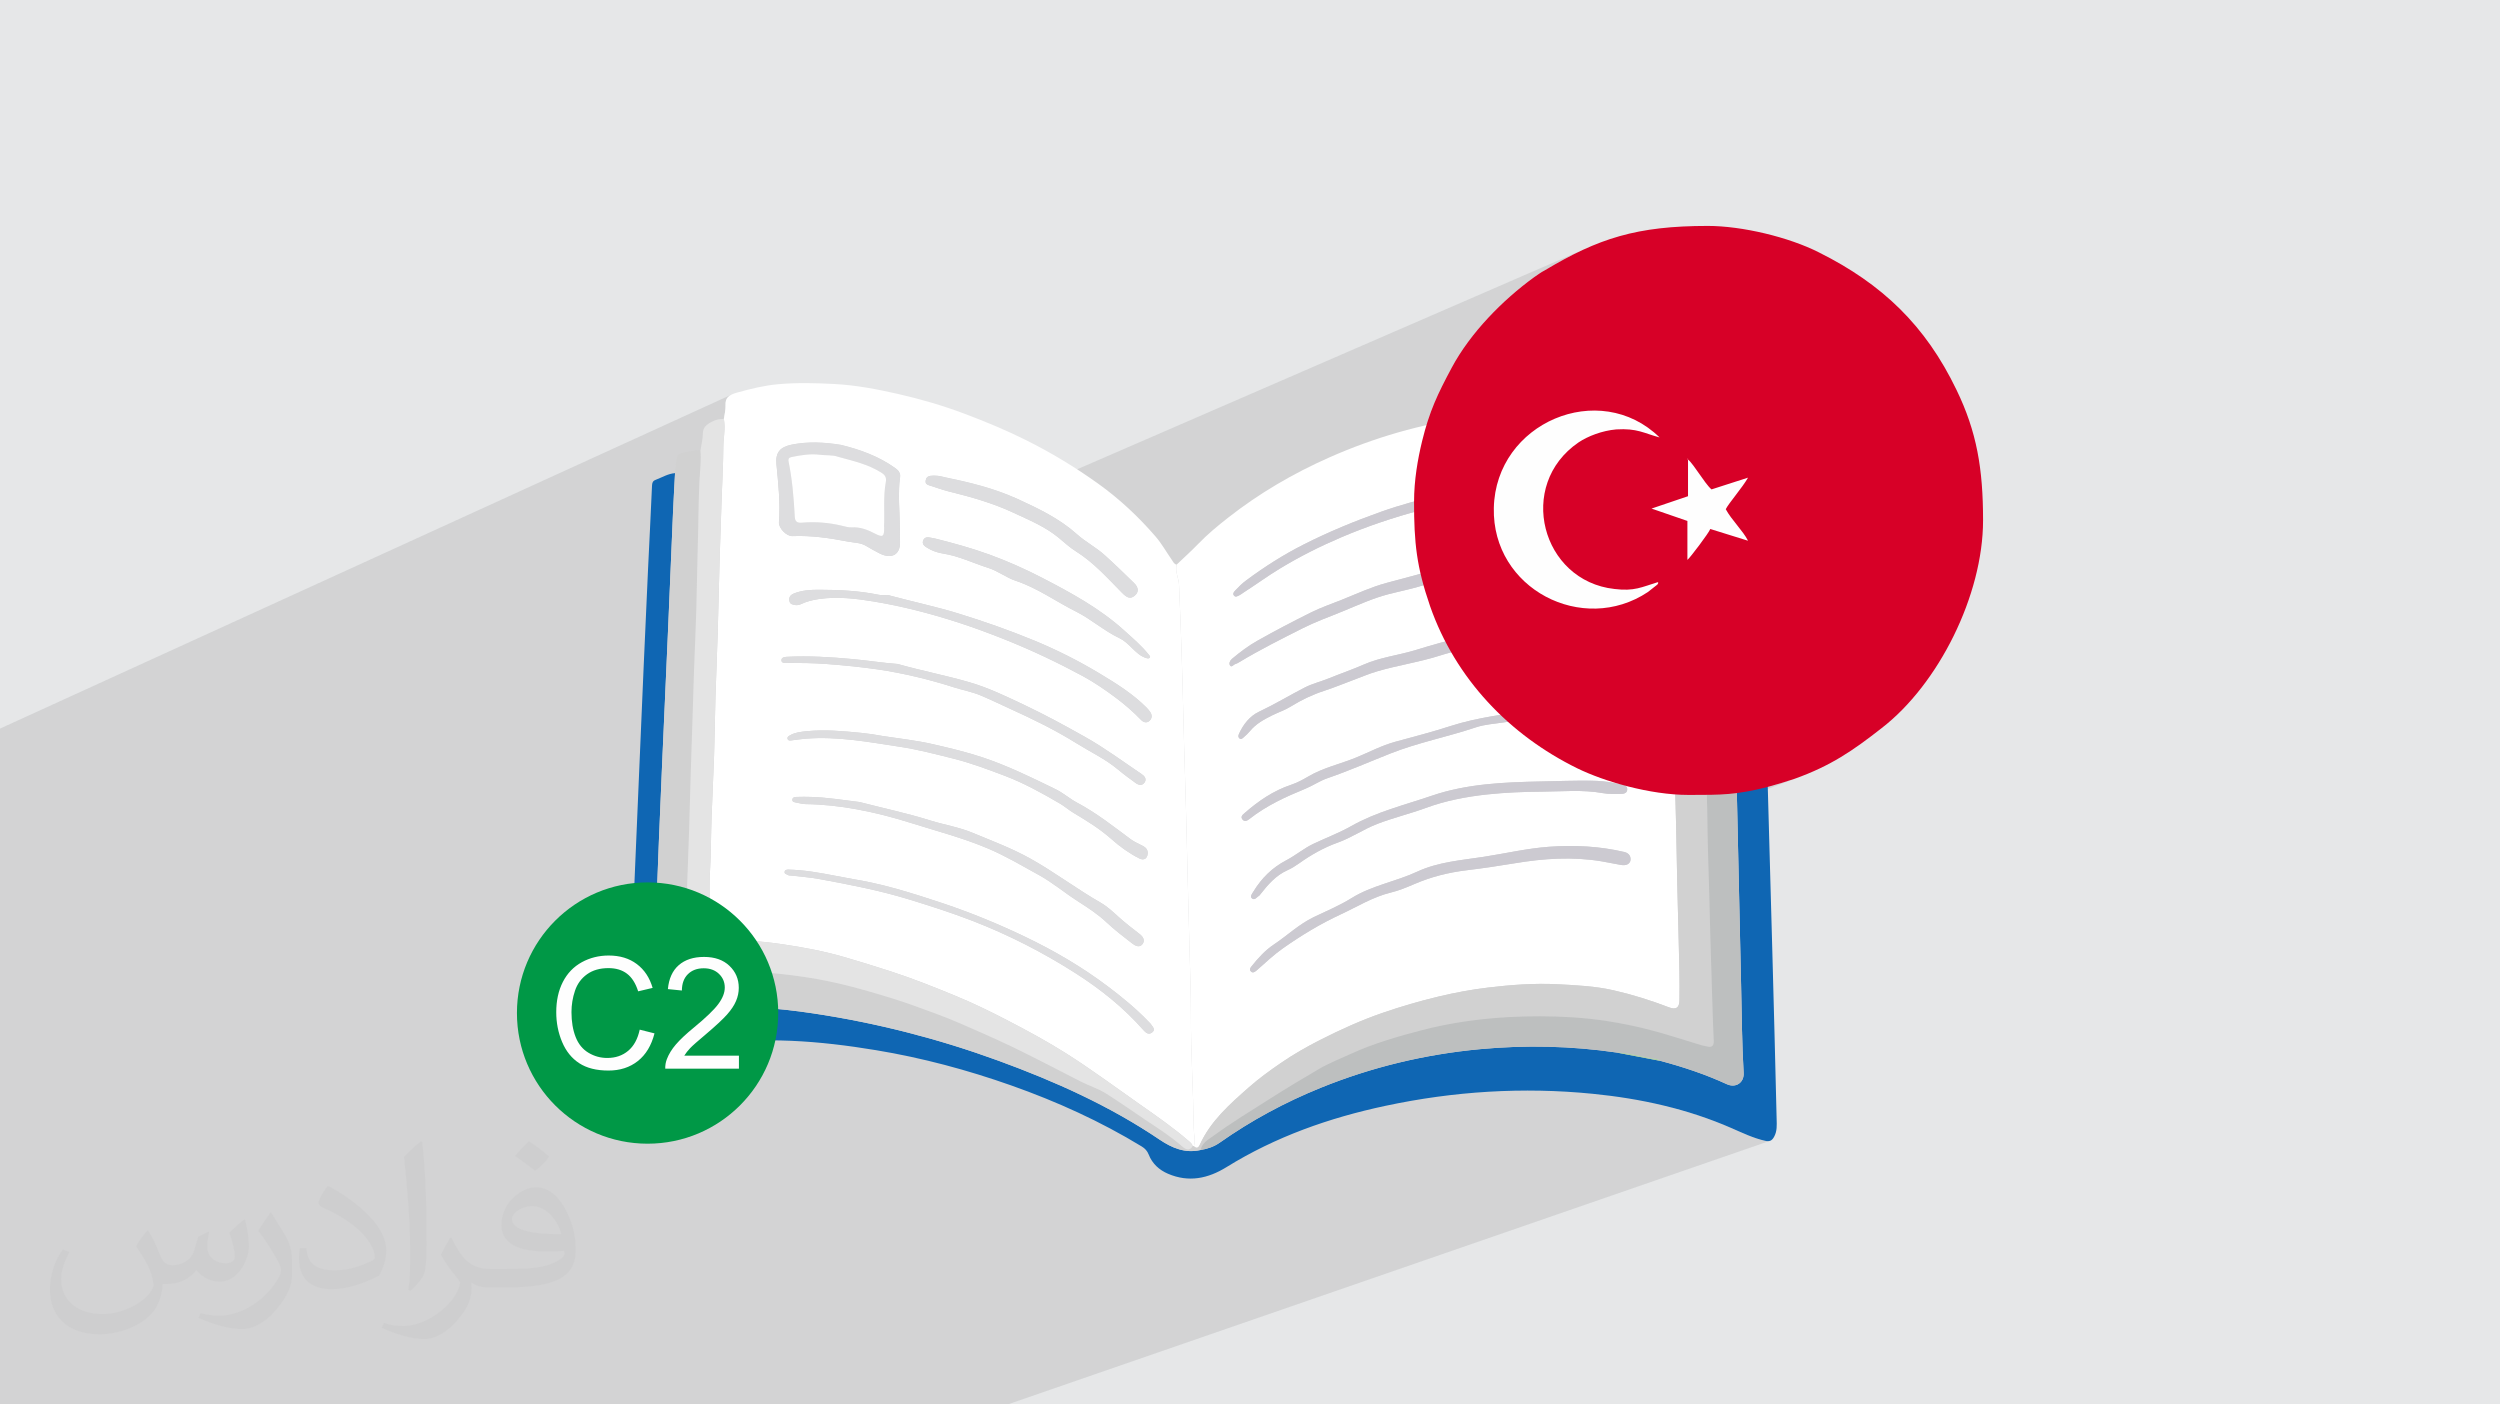 <?xml version="1.0" encoding="UTF-8"?>
<!DOCTYPE svg PUBLIC "-//W3C//DTD SVG 1.1//EN" "http://www.w3.org/Graphics/SVG/1.1/DTD/svg11.dtd">
<!-- Creator: CorelDRAW 2020 (64-Bit) -->
<svg xmlns="http://www.w3.org/2000/svg" xml:space="preserve" width="94.192mm" height="52.917mm" version="1.1" style="shape-rendering:geometricPrecision; text-rendering:geometricPrecision; image-rendering:optimizeQuality; fill-rule:evenodd; clip-rule:evenodd"
viewBox="0 0 9404.92 5283.66"
 xmlns:xlink="http://www.w3.org/1999/xlink"
 xmlns:xodm="http://www.corel.com/coreldraw/odm/2003">
 <defs>
  <style type="text/css">
   <![CDATA[
    .fil13 {fill:#009846}
    .fil12 {fill:#D70027}
    .fil0 {fill:#E6E7E8}
    .fil11 {fill:#FEFEFE}
    .fil14 {fill:#FEFEFE;fill-rule:nonzero}
    .fil4 {fill:#0F66B3;fill-rule:nonzero}
    .fil10 {fill:#AACFA0;fill-rule:nonzero}
    .fil6 {fill:#BDBFBF;fill-rule:nonzero}
    .fil8 {fill:#CCCAD1;fill-rule:nonzero}
    .fil5 {fill:#D1D1D1;fill-rule:nonzero}
    .fil9 {fill:#DDDDDF;fill-rule:nonzero}
    .fil7 {fill:#E4E4E4;fill-rule:nonzero}
    .fil3 {fill:white;fill-rule:nonzero}
    .fil2 {fill:#373435;fill-opacity:0.031}
    .fil1 {fill:#2B2A29;fill-opacity:0.102}
   ]]>
  </style>
 </defs>
 <g id="Layer_x0020_1">
  <polygon class="fil0" points="-0,0 9404.92,0 9404.92,5283.66 -0,5283.66 "/>
  <polygon class="fil1" points="241.51,5283.66 240.5,5283.66 207.07,5283.66 190.56,5283.66 187.83,5283.66 186.33,5283.66 183.64,5283.66 181.36,5283.66 176.59,5283.66 141.7,5283.66 132.05,5283.66 102.3,5283.66 98.94,5283.66 93.97,5283.66 90.88,5283.66 88.72,5283.66 84.09,5283.66 79.82,5283.66 57.92,5283.66 44.1,5283.66 26.63,5283.66 23.95,5283.66 14.13,5283.66 -0,5283.66 -0,5276.99 -0,5274.11 -0,5272.59 -0,5239.59 -0,5220.35 -0,5212.31 -0,5209.38 -0,5202.88 -0,5197.53 -0,5195.51 -0,5183.15 -0,5179.76 -0,5178.44 -0,5171.07 -0,5149.76 -0,5142.19 -0,5140.38 -0,5138.78 -0,5123.07 -0,5122.81 -0,5115.11 -0,5112.02 -0,5101.01 -0,5089.68 -0,5089.18 -0,5079.67 -0,5079.33 -0,5063.75 -0,5058.83 -0,5058.57 -0,5055.52 -0,5054.92 -0,5031.48 -0,5031.05 -0,5015.8 -0,5009.77 -0,4989.84 -0,4987.66 -0,4980.86 -0,4975.13 -0,4974.04 -0,4966.65 -0,4952.75 -0,4951.03 -0,4946.75 -0,4943.16 -0,4942.71 -0,4938.93 -0,4935.26 -0,4933.08 -0,4931.12 -0,4926.85 -0,4923.74 -0,4923.58 -0,4922.96 -0,4918.69 -0,4913.07 -0,4904.9 -0,4903.97 -0,4899.71 -0,4898.39 -0,4897.99 -0,4897.86 -0,4892.04 -0,4886.38 -0,4881 -0,4877.74 -0,4875.68 -0,4872.66 -0,4872.38 -0,4871.84 -0,4867.56 -0,4867.32 -0,4867.27 -0,4866.38 -0,4864.02 -0,4863.31 -0,4861.62 -0,4856.38 -0,4845.01 -0,4842.46 -0,4827.93 -0,4819.97 -0,4819.48 -0,4815.43 -0,4815.4 -0,4809.73 -0,4808.16 -0,4789.61 -0,4781.95 -0,4774.79 -0,4751.92 -0,4749.36 -0,4748.59 -0,4729.3 -0,4720.45 -0,4714.69 -0,4712.78 -0,4711.19 -0,4704.47 -0,4699.25 -0,4694.81 -0,4693.07 -0,4683.4 -0,4677.19 -0,4675.43 -0,4674.32 -0,4671.7 -0,4670.05 -0,4669.42 -0,4655.35 -0,4655 -0,4653.27 -0,4652.94 -0,4650.19 -0,4649.81 -0,4647.6 -0,4642.9 -0,4640.37 -0,4638.56 -0,4634.78 -0,4628.33 -0,4622.19 -0,4621.5 -0,4618.05 -0,4613.57 -0,4612.38 -0,4609.2 -0,4606.37 -0,4606.16 -0,4604.98 -0,4600.73 -0,4593.16 -0,4590.62 -0,4588.39 -0,4586.35 -0,4578.55 -0,4577.98 -0,4572.8 -0,4572.73 -0,4572.36 -0,4572.24 -0,4571.36 -0,4569.52 -0,4568.64 -0,4567.09 -0,4554.94 -0,4546.09 -0,4533.57 -0,4531.39 -0,4524.32 -0,4510.73 -0,4507.15 -0,4506.61 -0,4495.1 -0,4491.41 -0,4478.57 -0,4475.5 -0,4472.49 -0,4470.66 -0,4469.87 -0,4467.68 -0,4453.51 -0,4447.09 -0,4445.53 -0,4441.4 -0,4439.8 -0,4437.87 -0,4436.49 -0,4424.63 -0,4408.9 -0,4401.04 -0,4398.84 -0,4398.6 -0,4397.43 -0,4376.56 -0,4371.44 -0,4369.57 -0,4369.23 -0,4368.9 -0,4365.36 -0,4359.47 -0,4353.06 -0,4344.37 -0,4344.32 -0,4338.13 -0,4335.47 -0,4333.48 -0,4330.5 -0,4330.41 -0,4330.34 -0,4329.14 -0,4308.17 -0,4303.2 -0,4284.74 -0,4283.57 -0,4262.64 -0,4260.92 -0,4259.52 -0,4258.4 -0,4249.95 -0,4249.06 -0,4247.81 -0,4243.02 -0,4237.62 -0,4235.3 -0,4235.2 -0,4229.08 -0,4198.39 -0,4196.12 -0,4184.64 -0,4176.28 -0,4175.72 -0,4172.52 -0,4150.57 -0,4145.97 -0,4143.07 -0,4132.84 -0,4132.77 -0,4124.4 -0,4124.35 -0,4121.66 -0,4109.88 -0,4107.47 -0,4105.43 -0,4095.01 -0,4091.03 -0,4090.45 -0,4057.69 -0,4041.6 -0,4033.22 -0,4031.09 -0,4029.08 -0,4023.9 -0,4013.74 -0,4006.07 -0,3987.74 -0,3986.67 -0,3973.05 -0,3947.47 -0,3933.75 -0,3924.77 -0,3924.53 -0,3920.76 -0,3902.79 -0,3864.59 -0,3852.2 -0,3845.36 -0,3845.15 -0,3842.42 -0,3841.47 -0,3839.8 -0,3822.61 -0,3776.6 -0,3743.05 -0,3737.63 -0,3734.68 -0,3722.23 -0,3685.3 -0,3680.01 -0,3658.44 -0,3651.52 -0,3576.08 -0,3575.98 -0,3555.24 -0,3553.59 -0,3550.34 -0,3547.95 -0,3545.4 -0,3544.56 -0,3541.38 -0,3537.32 -0,3535.95 -0,3533.45 -0,3528.71 -0,3524.34 -0,3510.69 -0,3464.92 -0,3461.91 -0,3454.41 -0,3435.36 -0,3434.82 -0,3432.62 -0,3354.68 -0,3328.78 -0,3327.87 -0,3295.55 -0,3287.09 -0,3283.92 -0,3250.35 -0,3243.35 -0,3220.1 -0,3219.76 -0,3123.51 -0,3088.62 -0,3086.67 -0,3081.55 -0,3063.1 -0,3052.47 -0,3051.63 -0,3009.63 -0,3006.23 -0,2992.02 -0,2933.72 -0,2925.83 -0,2918.64 -0,2909.15 -0,2886.62 -0,2879.75 -0,2865.48 -0,2829.94 -0,2813.58 -0,2804.08 -0,2767.98 -0,2740.92 2752.29,1484.3 2744.66,1488.75 2738.64,1493.86 2734.18,1499.81 2731.19,1506.71 2729.6,1514.72 2729.36,1523.96 2729.41,1530.66 2729.06,1537.26 2728.4,1543.79 2727.49,1550.25 2726.43,1556.69 2725.29,1563.11 2724.16,1569.53 2723.11,1575.98 2725.1,1588.98 2725.9,1601.97 2725.78,1614.95 2725.04,1627.92 2723.96,1640.88 2722.8,1653.85 2721.86,1666.82 2721.42,1679.79 2721.3,1691.59 2721.1,1703.38 2720.85,1715.18 2720.54,1726.98 2720.18,1738.78 2719.78,1750.57 2719.34,1762.36 2718.88,1774.16 2718.41,1785.82 2950.75,1681.5 2963.79,1676.3 2979.29,1672.39 2990.64,1670.32 3001.99,1668.58 3013.34,1667.18 3024.71,1666.08 3036.09,1665.28 3047.5,1664.78 3058.93,1664.56 3070.39,1664.62 3081.89,1664.93 3093.44,1665.5 3105.02,1666.31 3116.66,1667.35 3128.36,1668.6 3140.13,1670.07 3151.95,1671.73 3163.85,1673.59 3177.19,1676.92 3190.52,1680.48 3203.82,1684.25 3217.08,1688.26 3230.29,1692.54 3243.44,1697.09 3256.52,1701.93 3269.51,1707.1 3282.4,1712.58 3295.19,1718.4 3307.85,1724.59 3320.38,1731.15 3332.76,1738.11 3344.99,1745.48 3357.05,1753.28 3368.92,1761.52 3373.03,1764.73 3376.74,1768.16 3379.95,1771.84 3382.61,1775.76 3384.64,1779.95 3385.96,1784.41 3386.52,1789.15 3386.24,1794.19 3384.74,1806.43 3383.59,1818.65 3382.76,1830.88 3382.34,1840.65 3492.95,1792.02 3496.15,1790.8 3499.72,1790.04 3506.3,1789.34 3512.89,1789.07 3519.49,1789.2 3526.11,1789.71 3532.79,1790.57 3539.53,1791.77 3546.35,1793.27 3553.26,1795.05 3570.59,1798.65 3587.96,1802.35 3605.32,1806.19 3622.68,1810.16 3640.02,1814.29 3657.33,1818.62 3674.62,1823.15 3691.83,1827.89 3708.99,1832.9 3726.08,1838.16 3743.08,1843.7 3759.98,1849.55 3776.77,1855.72 3793.44,1862.24 3809.97,1869.12 3811.67,1869.87 5971.58,932.36 5954.31,940.18 5936.94,948.39 5919.48,957.01 5901.87,966.03 5884.09,975.46 5866.1,985.31 5847.87,995.58 5829.36,1006.28 5810.55,1017.4 5805.42,1020.12 5800.45,1023.03 5795.59,1026.11 5790.78,1029.32 5785.97,1032.65 5781.12,1036.04 5776.15,1039.51 5771,1042.99 5759.87,1051.17 5748.74,1059.57 5737.61,1068.16 5726.5,1076.96 5715.42,1085.96 5704.36,1095.15 5693.36,1104.52 5682.41,1114.07 5671.52,1123.8 5660.71,1133.69 5649.98,1143.75 5639.35,1153.95 5628.82,1164.32 5618.4,1174.83 5608.11,1185.49 5597.96,1196.27 5587.94,1207.18 5578.08,1218.23 5568.38,1229.38 5558.84,1240.65 5549.5,1252.03 5540.35,1263.51 5531.4,1275.09 5522.66,1286.75 5514.14,1298.5 5505.85,1310.34 5497.82,1322.24 5490.02,1334.22 5482.49,1346.25 5475.22,1358.34 5468.24,1370.5 5461.55,1382.69 5451.79,1401.03 5442.53,1418.63 5433.76,1435.63 5425.45,1452.13 5417.56,1468.28 5410.06,1484.2 5402.92,1500.04 5396.11,1515.91 5389.6,1531.93 5383.36,1548.26 5377.36,1565 5371.57,1582.29 5370.39,1586.06 6015.98,1312.15 6050.18,1298.75 6085.24,1286.77 6121.11,1276.25 6157.75,1267.22 6195.1,1259.75 6233.12,1253.86 6271.76,1249.61 6310.98,1247.02 6350.71,1246.15 6390.44,1247.02 6429.65,1249.61 6468.28,1253.86 6506.3,1259.75 6543.65,1267.22 6580.29,1276.25 6616.16,1286.77 6651.22,1298.75 6685.43,1312.15 6718.72,1326.94 6751.05,1343.06 6782.37,1360.47 6812.64,1379.13 6841.8,1399 6869.82,1420.04 6896.64,1442.2 6922.2,1465.44 6946.46,1489.73 6969.39,1515.02 6990.91,1541.26 7011,1568.42 7029.58,1596.44 7046.63,1625.3 7062.1,1654.95 7075.92,1685.35 7088.06,1716.44 7098.46,1748.2 7107.08,1780.59 7113.87,1813.55 7118.78,1847.04 7121.76,1881.04 7122.77,1915.48 7121.76,1949.93 7118.78,1983.92 7113.87,2017.42 7107.08,2050.38 7098.46,2082.76 7088.06,2114.52 7075.92,2145.62 7062.1,2176.02 7046.63,2205.66 7029.58,2234.52 7011,2262.55 6990.91,2289.7 6969.39,2315.95 6946.46,2341.24 6922.2,2365.52 6896.64,2388.76 6869.82,2410.93 6841.8,2431.97 6812.64,2451.84 6782.37,2470.5 6751.05,2487.9 6718.72,2504.02 6685.43,2518.81 6651.22,2532.21 6524.67,2581.35 6524.99,2594.07 6525.44,2612.44 6525.89,2630.82 6526.33,2649.19 6526.77,2667.56 6527.2,2685.92 6527.63,2704.3 6528.06,2722.67 6528.49,2741.04 6528.91,2759.41 6529.34,2777.78 6529.75,2796.16 6530.17,2814.53 6530.59,2832.89 6531.01,2851.26 6531.44,2869.64 6531.86,2888.01 6532.45,2913.53 6533.03,2939.05 6533.61,2964.57 6534.03,2983.44 6536.87,2983.1 6553.82,2980.66 6571.31,2977.73 6589.54,2974.27 6608.69,2970.22 6628.94,2965.56 6650.49,2960.24 6663.38,2956.74 6675.93,2953.22 6688.27,2949.64 6700.52,2945.99 6712.75,2942.22 6725.09,2938.31 6737.65,2934.25 6750.54,2929.99 6763.25,2925.38 6775.66,2920.72 6534.66,3011.77 6534.75,3015.61 6535.32,3041.13 6535.88,3066.65 6536.43,3092.17 6536.99,3117.69 6537.54,3143.21 6538.1,3168.73 6538.65,3194.25 6539.2,3219.78 6539.75,3245.3 6540.3,3270.81 6540.85,3296.33 6541.4,3321.85 6541.95,3347.37 6542.5,3372.89 6543.05,3398.42 6543.6,3423.94 6544.16,3449.46 6544.72,3474.97 6545.28,3500.49 6545.85,3526.01 6546.42,3551.53 6546.99,3577.05 6547.57,3602.58 6548.15,3628.1 6548.74,3653.61 6549.32,3679.13 6549.92,3704.65 6550.16,3715.02 6550.38,3725.38 6550.6,3735.74 6550.81,3746.11 6551.02,3756.47 6551.21,3766.84 6551.41,3777.2 6551.6,3787.57 6551.8,3797.93 6551.99,3808.29 6552.19,3818.67 6552.39,3829.03 6552.59,3839.4 6552.8,3849.76 6553.02,3860.13 6553.26,3870.49 6553.5,3880.85 6553.75,3891.22 6554.02,3901.58 6554.3,3911.95 6554.61,3922.31 6554.93,3932.67 6555.27,3943.03 6555.63,3953.39 6556,3963.76 6556.41,3974.11 6556.84,3984.48 6557.31,3994.83 6557.8,4005.19 6558.32,4015.55 6558.87,4025.91 6559.46,4036.26 6558.73,4049.3 6555.19,4060.6 6549.2,4069.94 6541.18,4077.06 6531.48,4081.73 6289.8,4166.79 6290.88,4167.07 6307.14,4171.41 6323.37,4175.94 6339.55,4180.62 6355.69,4185.48 6371.78,4190.53 6387.84,4195.74 6403.84,4201.14 6419.81,4206.72 6435.73,4212.49 6451.59,4218.45 6467.41,4224.6 6483.18,4230.94 6498.91,4237.48 6514.59,4244.22 6522.32,4247.62 6530.03,4251.03 6537.74,4254.46 6545.46,4257.86 6553.19,4261.24 6560.93,4264.56 6568.7,4267.84 6576.49,4271.02 6584.33,4274.12 6592.21,4277.1 6600.14,4279.97 6608.13,4282.68 6616.18,4285.23 6624.3,4287.61 6632.5,4289.8 6640.79,4291.77 6646.65,4292.78 6651.84,4293 6656.47,4292.42 6660.61,4291 3790.15,5283.66 3773.77,5283.66 3529.2,5283.66 3116.55,5283.66 3076.19,5283.66 3023.98,5283.66 2706.46,5283.66 2658.35,5283.66 2641.48,5283.66 2621.66,5283.66 2615.64,5283.66 2609.28,5283.66 2565.47,5283.66 2391.62,5283.66 2301.12,5283.66 2263,5283.66 2175.05,5283.66 2172.9,5283.66 2162.05,5283.66 2142.42,5283.66 2113.09,5283.66 2104.93,5283.66 2046.79,5283.66 2000.24,5283.66 1905.08,5283.66 1895.01,5283.66 1893.05,5283.66 1884.77,5283.66 1881.11,5283.66 1850.99,5283.66 1837.13,5283.66 1832.12,5283.66 1824.93,5283.66 1824.92,5283.66 1818.83,5283.66 1796.61,5283.66 1794.03,5283.66 1790.29,5283.66 1766.38,5283.66 1746.12,5283.66 1708.87,5283.66 1705.49,5283.66 1690.46,5283.66 1651.29,5283.66 1644.57,5283.66 1640.84,5283.66 1640.06,5283.66 1634.97,5283.66 1576.37,5283.66 1552.82,5283.66 1526.61,5283.66 1516.44,5283.66 1493.61,5283.66 1486.07,5283.66 1456.13,5283.66 1397.57,5283.66 1348.16,5283.66 1339.49,5283.66 1264.55,5283.66 1260.78,5283.66 1256.97,5283.66 1241.93,5283.66 1224.25,5283.66 1223.25,5283.66 1020.22,5283.66 823.25,5283.66 715.14,5283.66 699.81,5283.66 696.07,5283.66 622.35,5283.66 619.83,5283.66 619.58,5283.66 617.29,5283.66 603.41,5283.66 598.19,5283.66 594.49,5283.66 535.78,5283.66 533.28,5283.66 521.61,5283.66 521.12,5283.66 519.72,5283.66 513.7,5283.66 504.08,5283.66 424.51,5283.66 420.73,5283.66 409.11,5283.66 408.93,5283.66 364.09,5283.66 347.93,5283.66 337.29,5283.66 322.19,5283.66 318.22,5283.66 311.53,5283.66 308.14,5283.66 262.52,5283.66 248.2,5283.66 "/>
  <path class="fil2" d="M557.14 4629.28c17.95,27.21 29.6,53.36 40.96,82.43 8.45,16.91 12.93,48.09 52.57,48.09 11.61,0 28.28,-3.42 43.06,-11.61 16.63,-8.73 29.32,-21.94 35.94,-42l15.85 -53.36 38.57 -19.02 2.64 2.64c-5.27,20.09 -6.59,39.36 -6.59,54.43 0,44.63 38.57,61.56 69.22,61.56 17.95,0 34.09,-8.73 34.09,-25.11 0,-21.13 -8.98,-57.06 -20.62,-89.29 17.95,-17.95 35.94,-35.94 56.53,-50.47l3.17 1.6c8.98,38.04 14,75.56 14,100.66 0,24.57 -10.83,51.79 -19.81,69.49 -18.49,34.87 -51.25,62.62 -90.87,62.62 -30.1,0 -63.65,-15.07 -86.66,-43.06l-1.32 0c-21.66,26.96 -55.22,51.25 -108.86,51.25l-16.63 0c-2.64,35.41 -10.29,60.49 -21.94,82.95 -31.95,62.34 -126.81,106.47 -216.1,106.47 -124.17,0 -186.51,-71.59 -186.51,-166.96 0,-58.91 19.27,-113.6 48.88,-152.42l24.29 10.04c-18.49,35.41 -30.91,68.68 -30.91,101.45 0,89.29 72.66,131.83 156.4,131.83 77.68,0 173.83,-49.41 191.28,-106.72 -6.59,-62.62 -30.1,-91.93 -66.04,-148.99 10.83,-19.02 24.83,-38.04 42.28,-58.38l3.17 0 0 0 0 0 -0.02 -0.09zm1432.14 -336.04c26.15,16.39 51.79,35.66 76.87,57.85 -14,19.81 -31.45,37.79 -53.11,53.64 -25.11,-20.34 -50.19,-37.79 -75.84,-56.27 17.42,-19.55 34.62,-38.29 52.04,-55.22l0 0 0 0 0 0 0 0 0 0 0.03 0zm13.47 244.11c-42.28,0 -76.87,27.75 -76.87,48.34 0,44.13 84.53,57.85 185.72,57.31 -12.68,-51.79 -57.06,-105.68 -108.86,-105.68l0.01 0.03zm-94.86 236.19c54.96,0 103.04,-1.6 139.74,-10.83 40.96,-10.29 75.56,-30.91 75.56,-45.17 0,-3.7 0,-8.19 -1.32,-11.89 -22.98,2.11 -49.41,2.11 -72.38,2.11 -74.49,0 -131.55,-16.91 -154.02,-58.66 -5.55,-11.61 -9.51,-24.57 -9.51,-39.36 0,-40.43 17.42,-79.79 48.09,-107 25.61,-22.45 53.89,-36.44 82.67,-36.44 52.04,0 93.51,41.75 122.57,107.54 15.85,35.94 26.68,77.4 26.68,129.72 0,34.87 -9.51,64.19 -31.17,85.85 -40.43,39.11 -114.92,53.89 -229.04,53.89l-51.79 0 0 0 -13.47 0c-28.28,0 -48.62,-5.02 -64.72,-17.42l-2.64 0c0.79,6.59 1.32,12.93 1.32,19.02 0,25.61 -8.45,58.38 -25.61,84.53 -50.72,75.3 -105.68,108.04 -153.24,108.04 -48.09,0 -107,-18.49 -160.11,-42.54l9.51 -18.49c17.17,7.13 40.96,11.89 73.7,11.89 85.85,0 198.66,-82.43 212.66,-163 -3.17,-6.59 -8.98,-15.32 -17.17,-24.57 -25.11,-29.85 -40.96,-54.68 -55.75,-80.83 12.68,-25.11 24.29,-45.17 35.13,-63.4l4.49 -0.53c36.72,74.77 69.99,117.55 144.23,117.55l11.61 0 0 0 53.89 0 0 0 0 0 0 0 0 0 0 0 0.09 0.01zm-371.98 79c6.34,-34.34 6.87,-72.91 6.87,-108.86l0 -53.36c0,-99.6 -12.68,-244.36 -22.98,-338.68 17.95,-19.27 43.06,-42 62.87,-57.31l5.81 1.6c13.47,118.62 16.63,256 16.63,383.06 0,33.3 -1.32,65.79 -4.49,89.55 -1.85,30.1 -19.27,52.83 -56.53,87.7l-8.19 -3.7zm-382.8 -157.19c1.85,46.77 24.83,83.49 105.15,83.49 49.93,0 92.19,-12.93 138.96,-35.13 8.45,-3.7 12.93,-8.73 12.93,-12.93 0,-29.32 -22.45,-68.15 -60.23,-103.55 -36.72,-33.3 -85.34,-62.62 -130.76,-82.18 -15.6,-6.59 -20.62,-13.47 -20.62,-20.09 0,-13.47 17.95,-41.75 32.77,-62.09l5.02 -0.53c52.04,27.21 110.17,67.64 153.24,112.53 39.11,41.47 63.4,83.49 63.4,129.19 0,33.81 -10.29,65.51 -26.96,95.11 -57.06,28.79 -117.83,50.72 -178.06,50.72 -73.17,0 -123.1,-34.34 -123.1,-114.92 0,-8.73 0,-22.19 3.17,-39.64l25.11 0 0 0 0 0 0 0 0 0 0 0 -0.02 0zm-132.37 -132.9l45.45 73.45c16.63,27.21 32.23,56.81 32.23,103.55l0 59.7c0,48.34 -30.91,100.13 -80.83,151.38 -39.11,34.62 -73.7,49.41 -105.68,49.41 -47.55,0 -101.98,-14.79 -164.85,-41.75l7.13 -18.49c19.81,5.27 42.79,9.77 71.06,9.77 90.36,-0.53 182.8,-66.57 225.08,-147.15 5.02,-9.26 6.87,-17.95 6.87,-24.04 0,-9.26 -5.02,-19.55 -8.98,-28.79 -22.98,-43.31 -48.62,-82.95 -76.87,-119.68 14.79,-23.25 29.6,-45.7 45.7,-67.9l3.7 0.53 0 0 0 0 0 0 0 0 0 0 -0.02 0.01z"/>
  <g id="_1550821947472">
   <g>
    <path class="fil3" d="M4426.42 2124.18c27.39,-26.18 55.68,-51.51 81.96,-78.76 34.43,-35.72 72.58,-67.16 111.34,-97.59 117.32,-92.12 245.45,-166.93 381.65,-227.2 168.08,-74.36 343.46,-125.22 525.52,-150.61 112.25,-15.67 225.26,-19.41 338.8,-13.97 91.02,4.35 180,20.01 268.68,38.5 32.59,6.8 64.4,17.59 96.28,27.48 19.17,5.95 44.15,44.02 43.53,65.24 -0.33,10.8 0.54,21.24 3.63,31.54 -2.01,20.39 -6.07,40.83 -5.63,61.17 1.6,74.98 4.59,149.93 7.24,224.89 2.17,61.43 5.21,122.82 6.74,184.26 2.56,102.36 4.08,204.72 6.31,307.08 0.96,44.01 3.67,88 3.74,132 0.14,86.42 4.17,172.75 4.31,259.21 0.11,71.96 3.67,144.02 4.92,216.08 2.56,147.22 5.62,294.42 9.84,441.6 2.08,72.78 3.89,145.51 2.78,218.32 -0.44,28.18 -13.35,36.16 -39.58,26.1 -68.1,-26.09 -137.65,-48 -208.69,-64.12 -69.1,-15.68 -139.72,-19.09 -210.46,-22.69 -88.47,-4.5 -176.16,2.27 -263.45,12.75 -61.7,7.42 -123.03,18.95 -183.84,33.45 -71.13,16.96 -140.99,37.39 -210.02,61.16 -81.41,28.03 -159.54,63.4 -236.22,102.43 -50.9,25.91 -100.57,54.35 -147.33,86.46 -41.19,28.29 -82.01,57.86 -119.86,91.18 -72.14,63.51 -144.23,126.7 -185.13,216.67 -5.53,12.19 -12.11,14.83 -22.22,5.28 6.53,-22.75 -0.18,-45.35 -0.47,-68.03 -1.83,-141.87 -10.9,-283.51 -10.62,-425.51 0.17,-87.14 -3.54,-174.43 -5.64,-261.63 -3.14,-130.5 -7.07,-260.99 -9.91,-391.52 -3.48,-160.84 -9.49,-321.62 -13.18,-482.45 -3.69,-160.91 -8.97,-321.73 -15.98,-482.53 -1.13,-25.83 -15.47,-49.78 -9.06,-76.25zm1662.98 267.38l0 0c1.28,-15.11 -5.35,-22.65 -18.71,-25.18 -50.94,-9.72 -102.22,-15.65 -154.11,-10.63 -58.94,5.69 -117.82,12.06 -176.73,18.18 -70.32,7.31 -140.7,14.31 -210.97,22.09 -70.88,7.85 -138.5,29.96 -206.29,50.35 -63.48,19.1 -130.06,26.47 -191.51,53.38 -43.12,18.89 -87.83,34.21 -131.47,51.96 -30.33,12.35 -62.44,19.93 -91.75,34.97 -57.44,29.47 -112.59,63.08 -171.2,90.61 -34.99,16.43 -59.1,47.38 -75.49,83.06 -2.64,5.75 -4.2,12.05 1.12,17.01 6.33,5.91 11.75,0.35 15.98,-3.3 8.62,-7.45 17.12,-15.27 24.33,-24.04 22.44,-27.29 52.24,-43.41 83.16,-58.82 23.15,-11.53 47.81,-19.55 70.06,-33.32 39.38,-24.36 80.85,-44.53 125.23,-58.9 36.11,-11.69 71.25,-26.35 106.87,-39.58 31.34,-11.64 62.21,-24.97 94.23,-34.31 76.04,-22.18 154.8,-33.75 230.52,-57.58 26.81,-8.45 54.12,-16.25 81.78,-20.87 77.23,-12.93 155.39,-18.25 233.24,-26.2 52.18,-5.32 104.02,-14 156.23,-18.76 58.44,-5.33 116.89,-4.8 174.65,8.79 15.8,3.71 25.87,-5.19 30.83,-18.91zm43.82 847.91l0 0c4.08,-17.11 -5.38,-30.26 -22.13,-34.21 -93.33,-21.95 -187.79,-26.73 -283.22,-19.77 -82.89,6.04 -163.71,24.99 -245.53,37.69 -84.91,13.17 -171.46,19.08 -250.98,56.05 -80.56,37.43 -170.32,51.77 -246.88,99.42 -45.18,28.14 -94.46,48.52 -142.32,71.55 -55.48,26.69 -99.88,69.7 -150.61,103.47 -32.19,21.42 -58.52,50.77 -82.92,81.16 -4.95,6.17 -9.85,12.76 -2.31,20.05 6.54,6.35 12.78,2.02 18.44,-2.05 3.68,-2.65 6.93,-5.91 10.34,-8.94 29.62,-26.2 58.31,-53.17 90.93,-76.13 69.34,-48.83 141.33,-92.5 218.34,-128.19 62,-28.72 120.24,-65.39 187.88,-81.84 30.11,-7.32 59.35,-19.37 87.93,-31.71 63.27,-27.35 128.98,-43.91 197.35,-52.16 60.32,-7.27 120.49,-16.22 180.43,-26.23 108.6,-18.15 217.27,-25.57 326.58,-7.48 24.87,4.11 49.5,9.76 74.39,13.83 15.39,2.52 28.85,-0.93 34.3,-14.52zm-107.24 -1146.71l0 0c-13.66,1.8 -33.78,-5.28 -54.18,-4.8 -66.78,1.58 -133.59,3.47 -200.29,7.05 -119.86,6.42 -239.98,11.01 -356.65,44.09 -65.82,18.67 -132.07,35.87 -198.15,53.65 -58.86,15.85 -113.97,41.67 -170.31,64.17 -38.13,15.23 -77.21,28.64 -113.91,46.82 -68.09,33.75 -135.42,69.16 -201.68,106.35 -34.39,19.3 -66.18,43.37 -96.54,68.88 -7.82,6.57 -11.65,17.34 -6.86,24.48 5.98,8.89 12.58,-3.18 19.22,-4.97 5.74,-1.56 11.12,-4.87 16.31,-8 76.23,-45.96 155.74,-85.66 235.11,-125.8 49.68,-25.12 101.61,-43.9 152.9,-64.78 56.37,-22.96 111.63,-48.66 170.74,-64.15 46.47,-12.18 94,-21.02 139.53,-36.01 99,-32.6 200.89,-48.74 304.14,-55.48 120.34,-7.85 240.77,-20.77 361.61,-6.28 14.68,1.77 31.95,-1.19 33.17,-19.7 1.02,-15.39 -11.3,-23.96 -34.16,-25.52zm48.99 853.38l0 0c-28.11,-6.34 -59.4,-8.83 -90.34,-9.17 -62.94,-0.71 -125.93,1.55 -188.89,2.88 -138.58,2.93 -277.27,8.42 -409.79,53.78 -101.89,34.87 -207.43,60.06 -302.54,114.02 -45.48,25.79 -95.09,44.28 -142.47,66.81 -35.91,17.06 -66.55,43.37 -101.5,61.6 -53.2,27.73 -93.35,67.41 -123.99,117.84 -4.85,8 -14.66,18.88 -5.04,26.23 10.39,7.93 18.29,-6.19 27.09,-11.08 1.25,-0.68 2.02,-2.24 2.96,-3.43 28.75,-36.69 58.54,-71.96 102.66,-91.75 15.18,-6.8 29.67,-15.72 43.23,-25.39 45.52,-32.46 93.63,-59.81 146.41,-78.73 51.72,-18.53 97.12,-50.38 148.39,-70.17 59.66,-23.04 121.95,-37.84 181.84,-59.84 75.52,-27.73 153.51,-42.72 233.21,-51.21 68.08,-7.26 136.31,-9.83 204.67,-10.33 76.51,-0.58 153.14,-8.14 229.46,5.63 21.44,3.87 43.86,3.09 65.82,2.94 10.36,-0.06 23.71,-1.73 25.33,-14.68 1.71,-13.61 -8.3,-19.94 -21.54,-21.29 -7.57,-0.78 -15.02,-2.74 -24.96,-4.63zm-121.52 -1115.4l0 0c-71.21,-13.29 -143.04,-17.47 -215.39,-14.45 -106,4.44 -210.31,20.1 -313.66,44.02 -77.83,18.02 -155.04,38.54 -230.13,65.31 -98.85,35.24 -195.97,75.15 -289.79,122.7 -76.23,38.64 -148.07,84.22 -216.48,135.23 -14.56,10.84 -27.85,23.68 -40.23,36.99 -4.23,4.57 -12.17,12.11 -5.58,20.04 6.44,7.74 14.15,1.51 20.67,-1.5 5.48,-2.53 10.19,-6.69 15.34,-9.99 46.23,-29.66 90.49,-62.14 137.59,-90.69 74.43,-45.1 151.81,-83.85 231.64,-117.81 96.04,-40.86 194.81,-73.97 295.72,-101.02 139.38,-37.33 280.28,-63.78 424.98,-66.54 73.91,-1.4 147.46,-0.04 218.26,25.46 11.88,4.28 24.22,3.15 28.57,-10.48 4.37,-13.76 -3.91,-24.34 -16.57,-28.32 -14.48,-4.53 -29.9,-6.1 -44.92,-8.96zm162.12 838.72l0 0c1.35,-17.62 -12.5,-17.74 -23.15,-18.5 -38.56,-2.76 -77.18,-5.28 -115.82,-6.09 -68.8,-1.44 -136.21,10.71 -203.56,22.99 -105.42,19.21 -212.38,29.94 -315.18,63.19 -68.85,22.27 -139.02,40.48 -208.88,59.47 -50.99,13.87 -97.38,38.71 -145.81,58.69 -60.43,24.93 -125.26,38.59 -182.28,72.41 -20.19,11.97 -41.44,23.25 -63.59,30.64 -66.37,22.12 -122.41,60.47 -174.36,105.82 -7.07,6.17 -17.59,13.7 -8.84,24.66 8.1,10.16 18.09,4.68 26.26,-1.77 63.52,-50.17 136.08,-83.41 210.38,-113.8 28.09,-11.49 53.72,-29.47 82.26,-39.28 80.59,-27.69 158.43,-61.99 237.54,-93.26 104.36,-41.25 215.22,-62.66 321.6,-98.41 34.23,-11.49 71.77,-13.26 107.88,-19 77.42,-12.32 154.47,-26.86 232.33,-36.79 64.21,-8.2 127.33,-1.46 190.66,6.03 15.66,1.85 27.18,-0.86 32.58,-17z"/>
    <path class="fil3" d="M4426.42 2124.18c-6.41,26.47 7.93,50.42 9.06,76.25 7.01,160.8 12.28,321.62 15.98,482.53 3.69,160.83 9.7,321.61 13.18,482.45 2.84,130.52 6.77,261.01 9.91,391.52 2.1,87.21 5.81,174.5 5.64,261.63 -0.28,142 8.8,283.64 10.62,425.51 0.29,22.68 7,45.28 0.48,68.03 -1.5,-0.24 -2.98,-0.49 -4.46,-0.76 -2.03,-6.81 -6.39,-11.51 -11.81,-16.23 -58.65,-51 -122.31,-95.29 -185.86,-139.76 -92.69,-64.86 -183.43,-132.45 -279.19,-192.97 -70.26,-44.39 -143.22,-83.82 -216.76,-122.07 -64.68,-33.64 -130.42,-65.83 -197.81,-93.55 -77.8,-32 -155.92,-63.42 -236.13,-89.67 -61.3,-20.07 -122.87,-39.12 -184.76,-57.09 -74.83,-21.75 -151.54,-36.03 -228.42,-47.44 -42.54,-6.31 -85.61,-11.38 -129.01,-13.19 -39.6,-1.65 -78.79,1.17 -118.05,3.08 -24.17,1.18 -26.7,-10.66 -26.53,-29.93 0.69,-76.59 -6.15,-153.05 -1.68,-229.81 4.05,-69.62 3.72,-139.49 6.16,-209.21 2.71,-77.3 6.9,-154.55 9.44,-231.85 2.34,-71.23 2.91,-142.51 5.03,-213.76 2.49,-83.37 6.17,-166.73 8.68,-250.1 2.75,-91.7 4.5,-183.43 7.15,-275.13 2.25,-78.05 5.08,-156.09 7.8,-234.13 2.2,-62.91 5.91,-125.82 6.37,-188.74 0.26,-34.61 8.85,-69.12 1.69,-103.8 2.62,-17.25 6.99,-34.01 6.25,-52.02 -1.08,-26.43 11.41,-38.16 43.3,-47.03 51.1,-14.21 102.42,-26.9 155.54,-31.62 70.49,-6.26 140.78,-4.42 211.36,-0.66 80.4,4.28 159,19.33 236.91,36.97 85.77,19.43 170.31,44.01 252.92,75.16 78.23,29.5 155.26,61.49 230.05,98.75 94.75,47.2 184.97,101.81 271.17,163.5 80.66,57.72 152.36,124.85 216.83,199.64 22.83,26.46 40.15,57.63 60.22,86.51 5.1,7.34 8.45,16.67 18.75,19zm-1262.57 -450.6l0 0c-63.67,-10.36 -124.03,-13.15 -184.56,-1.2 -44.68,8.83 -62.37,30.18 -58.37,73.35 6.73,72.6 15.17,145.04 9.48,218.26 -1.76,22.56 28.2,53.76 51.01,52.82 70.54,-2.92 139.39,7.23 208.36,20.59 22.94,4.44 46.67,3.53 67.8,15.95 17.04,9.99 34.16,19.97 51.84,28.76 44.92,22.34 77.23,4.7 76.43,-42.4 -0.28,-16.66 -0.52,-33.28 -0.59,-49.95 -0.3,-65.18 -8.07,-130.34 0.99,-195.56 1.93,-13.85 -5.85,-24.41 -17.32,-32.67 -62.82,-45.18 -133.91,-70.65 -205.07,-87.94zm185.98 567.4l0 0c-11.07,-4.67 -29.16,-0.21 -46.25,-3.74 -73.35,-15.15 -147.64,-18.3 -222.2,-18.54 -32.84,-0.11 -65.33,1.8 -96.16,14.64 -9.1,3.79 -15.75,10.38 -15.99,20.33 -0.19,7.45 1.48,16.22 9.76,19.26 10.7,3.95 21.35,5.82 33.11,0.22 22.03,-10.5 45.95,-16.42 69.89,-19.8 69.26,-9.79 138.23,-1.58 206.38,9.74 105.18,17.44 208.29,44.08 309.93,76.66 62.17,19.92 123.26,42.52 183.79,66.77 99.49,39.87 196.35,85.52 290.56,136.49 43.41,23.48 84.25,51.63 123.98,81.19 34.3,25.52 66.41,53.41 96.1,84.13 9.87,10.2 22.27,12.73 32.42,2.62 9.39,-9.34 9.64,-21.98 1.1,-33.35 -3.65,-4.85 -7.24,-9.86 -11.49,-14.16 -52.51,-53.09 -115.54,-92.25 -178.79,-130.22 -78.18,-46.94 -159.65,-88.18 -244.06,-123.05 -93.98,-38.85 -189.77,-72.38 -287.06,-102.38 -82.25,-25.35 -166.25,-42.97 -255.02,-66.79zm-28.84 527.86l0 0c-26.17,-4.91 -52.34,-9 -78.98,-11.62 -69.63,-6.87 -139.08,-13.52 -209.02,-6.26 -20.42,2.13 -41.06,4.19 -59.46,14.49 -5.75,3.23 -13.74,7.12 -10.15,15.5 2.81,6.55 10.18,4.86 16.38,4.06 17.37,-2.25 34.74,-4.8 52.18,-6.18 119.47,-9.43 236.4,12.77 353.42,30.51 67.63,10.25 134.01,27.77 200.58,44.38 66.9,16.7 130.7,40.86 194.22,64.94 72.1,27.34 140.26,65.25 207.17,104.25 17.72,10.33 33.28,24.35 50.9,34.89 49.75,29.75 99.03,59.81 142.69,98.64 31.85,28.32 66.55,53.43 104.87,72.8 17.28,8.74 30.08,1.33 31.76,-17.89 1.24,-14.1 -6.45,-22.73 -18.06,-28.93 -15.38,-8.22 -31.93,-14.88 -45.79,-25.15 -65.46,-48.51 -129.24,-99.19 -201.75,-137.62 -28.03,-14.86 -52.32,-36.75 -81.06,-50.78 -89.34,-43.61 -178.74,-87.5 -273.18,-119.14 -61.93,-20.75 -125.65,-35.79 -189.34,-50.41 -61.79,-14.19 -124.84,-20.75 -187.37,-30.47zm-87.75 248.32l0 0c-58.83,-6.98 -119.6,-17.3 -181.28,-19.1 -18.19,-0.54 -36.42,-0.76 -54.6,-0.02 -6.32,0.25 -15.31,0.8 -16.46,9.37 -1.23,9.25 7.19,10.42 13.89,11.7 12,2.29 24.07,5.78 36.15,5.92 64.77,0.73 129.05,8 192.46,19.63 67.96,12.46 134.93,29.72 201.15,50.59 98.27,30.96 197.82,56.7 293.34,97.23 66.24,28.12 126.98,64.55 189.44,98.79 51.74,28.36 96.64,66.58 145.99,98.28 38.49,24.73 76.7,49.19 110.28,81 29.8,28.24 62.92,53.09 95.4,78.39 11.32,8.83 27.38,17.56 38.61,3.16 11.09,-14.23 3.3,-27.88 -11,-38.78 -25.98,-19.81 -51.7,-39.91 -76.16,-61.79 -22.05,-19.71 -43.67,-40.69 -69.69,-55.57 -89.86,-51.39 -172.36,-114.22 -262.95,-165 -70.91,-39.74 -146.13,-67.61 -220.21,-98.46 -50.09,-20.88 -105.17,-29.48 -157.32,-45.81 -87.17,-27.32 -176.43,-46.2 -267.03,-69.53zm143.69 -519.31l0 0c-54.62,-3.96 -111.58,-13.1 -169.14,-18.46 -82.57,-7.68 -164.81,-12.52 -247.62,-8.5 -10.17,0.49 -20.49,2.59 -20.4,13.2 0.11,11.2 12.94,9.64 20.2,9.64 50.84,0.04 101.47,0.45 152.37,4.41 63.61,4.95 127.21,11 190.07,20.25 97.13,14.28 192.72,37.49 286.5,67.39 33.25,10.59 68.16,16.9 100.14,30.32 37.64,15.8 74.46,33.84 111.71,50.73 85.01,38.57 168.97,79.47 248.45,129.1 52.82,32.99 109.7,59.41 157.87,99.92 20.94,17.61 43.25,33.62 65.33,49.83 11.78,8.66 25.28,10.95 33.94,-3.04 8.15,-13.18 -1.37,-23.63 -11.8,-30.65 -70.02,-47.1 -137.39,-97.47 -211.62,-139.16 -74.29,-41.72 -149.31,-82.84 -225.8,-119.05 -67.89,-32.12 -136.03,-65.61 -209.88,-87.12 -88.54,-25.79 -178.86,-42.91 -270.32,-68.83zm176.32 -702.81l0 0c-18.57,-5.12 -35.97,-7.46 -53.54,-5.01 -10.03,1.39 -16.09,7.87 -17.45,18.42 -1.38,10.69 4.33,14.7 13.65,17.46 23.97,7.14 47.38,16.49 71.62,22.45 84.14,20.68 167.7,44.21 246.05,80.93 58.26,27.31 118.82,51.92 169.35,93.89 21.05,17.48 41.37,36.38 64.42,50.79 67.33,42.09 119.13,101.07 174.12,156.51 19.07,19.24 31.69,24.05 48.16,9.53 14.82,-13.07 14.21,-29.6 -3.75,-47.09 -36.47,-35.52 -72.96,-71.08 -110.81,-105.1 -32.18,-28.94 -71.58,-49.23 -103.56,-77.88 -66.54,-59.61 -145.97,-97.35 -225.14,-133.57 -87.01,-39.79 -180.71,-62.39 -273.11,-81.33zm-35.35 230.95l0 0c-5.25,-1 -10.55,-1.79 -15.75,-3.04 -11.99,-2.88 -23.81,-3.3 -29.16,10.14 -5.47,13.77 4.91,21.38 14.74,27.48 18.25,11.33 38.88,18.61 59.53,21.8 60.05,9.27 114.17,36.19 171.21,54.27 36.28,11.51 67.26,36.48 102.49,48.19 81.95,27.22 151.08,77.86 226.99,115.85 56.98,28.52 105.12,72.35 163.18,99.92 17.76,8.44 32.19,22.39 46.5,36.43 16.1,15.79 32.68,32.25 55.57,38.78 4.2,1.2 9.28,2.55 12.36,-2.45 2.56,-4.15 -0.67,-6.35 -3.15,-9.47 -27.51,-34.68 -61.26,-63.19 -93.78,-92.59 -91.07,-82.36 -198.57,-140.74 -306.31,-196.62 -64.1,-33.25 -130.87,-63.12 -199.48,-88.12 -67.23,-24.49 -135.77,-43.32 -204.96,-60.59zm-308.8 1281.08l0 0c-83,-15.11 -141.85,-28.4 -202.05,-33.31 -12.86,-1.04 -25.74,-2 -38.62,-2.26 -6.68,-0.14 -15.46,-0.21 -16.73,8.23 -1.34,8.83 8.96,8.86 14.03,12.75 2.03,1.57 5.82,0.83 8.81,1.19 35.44,4.23 71.21,6.64 106.26,13.05 113.89,20.86 227.39,42.77 338.58,76.79 80.63,24.67 160.79,50.36 239.26,80.76 135.64,52.53 264.82,118.63 387.42,196.86 94.09,60.03 180.89,129.4 254.99,213.53 9.49,10.76 20.1,19.31 32.75,9.65 15.79,-12.05 0.77,-22.64 -5.4,-33.03 -1.13,-1.91 -3.16,-3.28 -4.73,-4.93 -47.79,-50.38 -101.16,-94.17 -156.58,-135.89 -97.08,-73.07 -201.38,-133.96 -310.62,-186.32 -99.96,-47.92 -202.38,-90.01 -307.6,-125.43 -58.98,-19.84 -118.25,-38.6 -178.04,-55.54 -60.92,-17.24 -123,-29.84 -161.71,-36.1z"/>
    <path class="fil4" d="M6502.51 1888.77c27.38,2.65 54.71,5.99 82.14,7.72 18.8,1.19 26.44,10.18 28.81,28.45 12.85,99.55 12.95,199.78 15.88,299.79 13.23,451.51 25.65,903.03 38.1,1354.57 5.79,210.1 11.18,420.21 16.18,630.33 0.53,22.54 2.38,45.56 -9.61,67.08 -8,14.35 -16.63,18.79 -33.21,15.08 -44.42,-9.95 -84.95,-29.52 -126.2,-47.55 -166.95,-72.96 -342.37,-111.51 -523,-129.45 -262.2,-26.05 -521.92,-9.64 -779.31,45.23 -211.58,45.1 -413.39,116.17 -598.22,230.62 -69.86,43.25 -142.34,58.35 -220.09,24.97 -33.21,-14.26 -59.1,-37.76 -72.66,-72.3 -5.3,-13.48 -13.73,-22.75 -26.05,-30.26 -155.08,-94.54 -319.44,-169.07 -490.47,-229.49 -166.11,-58.69 -335.78,-104.11 -509.51,-132.89 -211.77,-35.07 -424.47,-52.32 -638.43,-19.12 -77.27,11.99 -152.53,31.18 -223.71,64.6 -16.5,7.74 -34.03,13.08 -52.47,14.61 -15.56,1.3 -22.95,-5.55 -22.27,-21.21 4.67,-107.41 9.4,-214.8 13.94,-322.2 5.5,-130.26 10.79,-260.53 16.26,-390.79 5.16,-122.64 10.41,-245.28 15.65,-367.92 5.72,-134.09 11.36,-268.18 17.22,-402.27 5.33,-121.92 10.74,-243.84 16.45,-365.75 4.87,-104.4 10.45,-208.76 14.91,-313.18 0.5,-11.56 2.78,-18.2 14,-22.45 23.97,-9.08 46.18,-23.14 72.62,-25.08 -2.59,50.25 -5.53,100.48 -7.71,150.74 -6.17,142.54 -11.86,285.11 -18.05,427.65 -7.58,174.59 -15.76,349.15 -23.15,523.76 -7.8,183.75 -15.65,367.5 -22.19,551.31 -4.5,126.54 -13.18,252.95 -12.7,379.69 0.07,17.71 6.36,21.51 21.27,19.19 6.75,-1.05 13.69,-1.63 20.15,-3.64 48.22,-15.07 97.54,-24.75 147.57,-31.09 139.11,-17.64 277.48,-5.75 414.96,14.88 237.71,35.67 469.63,95.04 695.57,177.6 212.81,77.77 418.6,169.72 607.01,297.09 47.08,31.82 96.32,52.41 154.51,39.16 25.86,-4.05 50.66,-12.67 71.7,-27.51 118.63,-83.59 245.37,-151.92 379.8,-206.44 193.03,-78.29 393.41,-126.17 600.62,-145.48 171.39,-15.97 342.43,-12.16 512.87,12.79 54.94,10.46 109.87,20.93 164.81,31.4 85.53,22.72 169.24,50.57 249.75,87.67 33.42,15.4 65.39,-5.53 63.24,-42.4 -6.43,-110.45 -6.94,-221.07 -9.54,-331.61 -6.4,-272.21 -11.78,-544.43 -18.06,-816.64 -4.52,-195.95 -8.75,-391.93 -15.18,-587.82 -4.5,-137.14 -5.34,-274.42 -14.18,-411.42z"/>
    <path class="fil5" d="M4516.66 4326.22c-58.18,13.25 -107.43,-7.34 -154.51,-39.16 -188.41,-127.37 -394.2,-219.32 -607.01,-297.09 -225.94,-82.57 -457.86,-141.94 -695.57,-177.6 -137.48,-20.63 -275.85,-32.52 -414.96,-14.88 -50.02,6.34 -99.35,16.03 -147.57,31.09 -6.46,2.02 -13.4,2.6 -20.15,3.64 -14.91,2.32 -21.2,-1.48 -21.27,-19.19 -0.48,-126.74 8.2,-253.15 12.7,-379.69 6.54,-183.8 14.39,-367.55 22.19,-551.31 7.4,-174.61 15.58,-349.17 23.15,-523.76 6.19,-142.54 11.88,-285.11 18.05,-427.65 2.18,-50.26 5.12,-100.49 7.71,-150.74 1.82,-17.29 3.72,-34.59 5.41,-51.89 1.07,-10.8 5.67,-19.5 16.43,-22.4 24.1,-6.49 48.33,-12.94 73.74,-11.02 3.57,38.48 -1.87,76.78 -3.68,115.05 -3.92,82.57 -3.77,165.21 -6.39,247.78 -2.48,78.04 -3,156.15 -5.34,234.2 -2.37,78.78 -6.1,157.51 -8.89,236.27 -2.2,62.12 -3.78,124.25 -5.77,186.38 -2.12,66.64 -4.5,133.29 -6.54,199.94 -2.13,69.72 -3.74,139.46 -6,209.17 -2.48,76.51 -5.67,152.99 -8.12,229.5 -1.96,61.37 -3.93,122.73 -4.61,184.12 -0.39,35.64 -5.36,71.15 -2.22,106.85 1.65,18.8 8.48,28.67 30.52,26.01 44.95,-5.39 90.15,-9.12 135.37,-11.9 99.02,-6.09 197.32,4.55 294.81,19.24 105.41,15.89 208,44.79 310.04,76 60.3,18.44 119.11,40.49 178.07,62.3 53.3,19.7 105.26,42.61 157.23,65.74 40.14,17.87 80.64,35.48 120.12,54.63 88.21,42.8 175.18,88.14 262.39,132.98 31.07,15.97 64.7,25.93 94.69,44.79 49.55,31.18 97.34,64.87 145.87,97.54 48.59,32.7 98.27,63.59 142.21,102.87 10.25,9.16 26.85,17.94 38.04,-2.71 1.49,0.27 2.97,0.52 4.46,0.76 10.09,9.55 16.67,6.91 22.21,-5.28 40.9,-89.97 112.99,-153.16 185.13,-216.67 37.85,-33.32 78.67,-62.89 119.86,-91.18 46.76,-32.11 96.42,-60.55 147.33,-86.46 76.68,-39.03 154.82,-74.41 236.22,-102.43 69.04,-23.76 138.89,-44.19 210.02,-61.16 60.81,-14.5 122.15,-26.03 183.84,-33.45 87.29,-10.48 174.99,-17.25 263.45,-12.75 70.74,3.59 141.37,7.01 210.46,22.69 71.04,16.13 140.6,38.03 208.69,64.12 26.23,10.05 39.14,2.08 39.58,-26.1 1.12,-72.81 -0.7,-145.54 -2.78,-218.32 -4.21,-147.18 -7.28,-294.38 -9.84,-441.6 -1.25,-72.06 -4.81,-144.12 -4.92,-216.08 -0.14,-86.46 -4.17,-172.79 -4.31,-259.21 -0.07,-44 -2.79,-87.99 -3.74,-132 -2.23,-102.36 -3.75,-204.72 -6.31,-307.08 -1.53,-61.44 -4.57,-122.83 -6.74,-184.26 -2.65,-74.96 -5.64,-149.91 -7.24,-224.89 -0.44,-20.34 3.62,-40.78 5.63,-61.17 26.1,5.12 52.05,11.34 78.34,15.05 22.58,3.18 31.02,16.71 32.61,36.92 1.54,19.54 2.32,39.14 3.42,58.72 -12.83,12.78 2.05,23.97 2.11,36.06 0.41,84.24 5.62,168.41 6.96,252.58 1.57,98.59 5,197.13 6.28,295.72 1.04,79.61 4.01,159.19 5.73,238.79 1.65,76.54 1.96,153.14 4.39,229.65 2.27,71.2 4.93,142.36 5.62,213.63 0.89,91 4.61,181.98 7.03,272.98 1.41,52.99 2.45,105.99 3.98,158.97 2.58,88.72 5.34,177.42 8.17,266.14 1.29,40.2 2.58,80.41 4.56,120.58 0.98,19.67 -6.57,27.16 -25.96,21.91 -5.88,-1.59 -12.1,-2.02 -17.94,-3.74 -71.24,-21.1 -141.75,-45.16 -213.82,-62.84 -91.06,-22.34 -183.93,-37.41 -277.55,-43.01 -78.59,-4.7 -157.47,-4.95 -236.4,-0.6 -111.09,6.1 -220.46,21.54 -328.06,49.62 -89.47,23.35 -178.31,48.89 -262.71,87.32 -41.5,18.9 -84.1,35.61 -123.58,58.72 -60.87,35.64 -121.41,71.77 -180.92,109.71 -72.69,46.33 -146.57,90.89 -216.1,141.83 -18.58,13.61 -42.26,25.69 -47.33,52.72z"/>
    <path class="fil6" d="M4516.66 4326.22c5.07,-27.03 28.75,-39.11 47.33,-52.72 69.53,-50.93 143.41,-95.5 216.1,-141.83 59.51,-37.94 120.05,-74.08 180.92,-109.71 39.48,-23.12 82.09,-39.82 123.58,-58.72 84.4,-38.43 173.24,-63.96 262.71,-87.32 107.61,-28.09 216.97,-43.52 328.06,-49.62 78.93,-4.35 157.81,-4.1 236.4,0.6 93.62,5.6 186.49,20.68 277.55,43.01 72.07,17.68 142.57,41.75 213.82,62.84 5.84,1.73 12.06,2.16 17.94,3.74 19.39,5.25 26.94,-2.24 25.96,-21.91 -1.99,-40.17 -3.28,-80.38 -4.56,-120.58 -2.83,-88.72 -5.59,-177.42 -8.17,-266.14 -1.54,-52.98 -2.58,-105.98 -3.98,-158.97 -2.42,-90.99 -6.14,-181.97 -7.03,-272.98 -0.69,-71.26 -3.35,-142.42 -5.62,-213.63 -2.44,-76.51 -2.75,-153.11 -4.39,-229.65 -1.72,-79.6 -4.69,-159.18 -5.73,-238.79 -1.28,-98.59 -4.71,-197.13 -6.28,-295.72 -1.34,-84.17 -6.55,-168.34 -6.96,-252.58 -0.06,-12.08 -14.94,-23.27 -2.11,-36.06 19.49,4.26 39.28,1.74 58.91,2.69 43.76,2.11 51.89,11.28 51.39,56.57 8.84,136.99 9.68,274.27 14.18,411.42 6.43,195.89 10.65,391.87 15.18,587.82 6.28,272.22 11.66,544.44 18.06,816.64 2.6,110.54 3.11,221.16 9.54,331.61 2.15,36.86 -29.82,57.79 -63.24,42.4 -80.51,-37.09 -164.22,-64.95 -249.74,-87.67 -9.89,-8.85 -22.88,-7.74 -34.53,-9.69 -43.43,-7.24 -85.85,-20.64 -130.29,-21.72 -170.44,-24.95 -341.48,-28.76 -512.87,-12.79 -207.21,19.31 -407.59,67.19 -600.62,145.48 -134.43,54.52 -261.16,122.84 -379.8,206.44 -21.04,14.84 -45.84,23.45 -71.7,27.51z"/>
    <path class="fil7" d="M4486.82 4311.34c-11.19,20.65 -27.79,11.86 -38.04,2.71 -43.94,-39.28 -93.63,-70.17 -142.21,-102.87 -48.53,-32.67 -96.31,-66.36 -145.87,-97.54 -29.98,-18.86 -63.61,-28.83 -94.69,-44.79 -87.21,-44.84 -174.19,-90.18 -262.39,-132.98 -39.48,-19.15 -79.98,-36.75 -120.12,-54.63 -51.97,-23.13 -103.93,-46.04 -157.23,-65.74 -58.96,-21.81 -117.77,-43.85 -178.07,-62.3 -102.05,-31.21 -204.63,-60.12 -310.04,-76 -97.49,-14.69 -195.79,-25.33 -294.81,-19.24 -45.21,2.79 -90.41,6.51 -135.37,11.9 -22.05,2.66 -28.88,-7.21 -30.52,-26.01 -3.15,-35.7 1.83,-71.21 2.22,-106.85 0.68,-61.39 2.66,-122.75 4.61,-184.12 2.45,-76.51 5.64,-152.99 8.12,-229.5 2.26,-69.71 3.87,-139.45 6,-209.17 2.04,-66.65 4.42,-133.3 6.54,-199.94 1.99,-62.13 3.57,-124.26 5.77,-186.38 2.79,-78.76 6.52,-157.49 8.89,-236.27 2.35,-78.04 2.87,-156.15 5.34,-234.2 2.62,-82.57 2.47,-165.21 6.39,-247.78 1.82,-38.26 7.26,-76.56 3.68,-115.05 3.64,-21.62 8.96,-42.71 9.18,-65.14 0.24,-25.19 20.71,-37.22 41.1,-46.51 11.74,-5.34 24.83,-6.65 37.82,-6.95 7.16,34.69 -1.43,69.2 -1.69,103.8 -0.46,62.92 -4.17,125.83 -6.37,188.74 -2.72,78.03 -5.55,156.07 -7.8,234.13 -2.65,91.7 -4.4,183.43 -7.15,275.13 -2.51,83.37 -6.19,166.73 -8.68,250.1 -2.13,71.24 -2.7,142.52 -5.03,213.76 -2.54,77.3 -6.73,154.55 -9.44,231.85 -2.44,69.72 -2.11,139.59 -6.16,209.21 -4.47,76.76 2.37,153.22 1.68,229.81 -0.17,19.27 2.36,31.11 26.53,29.93 39.26,-1.91 78.45,-4.72 118.05,-3.08 43.4,1.81 86.48,6.88 129.01,13.19 76.88,11.41 153.6,25.69 228.42,47.44 61.89,17.97 123.46,37.02 184.76,57.09 80.21,26.25 158.33,57.67 236.13,89.67 67.39,27.72 133.13,59.91 197.81,93.55 73.54,38.24 146.5,77.67 216.76,122.07 95.76,60.52 186.5,128.11 279.19,192.97 63.54,44.47 127.21,88.76 185.86,139.76 5.42,4.71 9.79,9.42 11.81,16.23z"/>
    <path class="fil8" d="M6089.4 2391.56c-4.96,13.72 -15.04,22.63 -30.83,18.91 -57.75,-13.59 -116.2,-14.12 -174.65,-8.79 -52.21,4.76 -104.05,13.44 -156.23,18.76 -77.84,7.95 -156,13.27 -233.24,26.2 -27.66,4.62 -54.97,12.42 -81.78,20.87 -75.73,23.83 -154.48,35.41 -230.52,57.58 -32.02,9.34 -62.88,22.67 -94.23,34.31 -35.62,13.23 -70.76,27.89 -106.87,39.58 -44.38,14.37 -85.85,34.54 -125.23,58.9 -22.26,13.77 -46.91,21.79 -70.06,33.32 -30.92,15.41 -60.73,31.53 -83.16,58.82 -7.21,8.78 -15.72,16.59 -24.33,24.04 -4.22,3.64 -9.65,9.21 -15.98,3.3 -5.32,-4.96 -3.75,-11.26 -1.12,-17.01 16.39,-35.69 40.5,-66.64 75.49,-83.06 58.61,-27.53 113.76,-61.15 171.2,-90.61 29.32,-15.04 61.42,-22.62 91.75,-34.97 43.64,-17.75 88.35,-33.07 131.47,-51.96 61.45,-26.91 128.03,-34.28 191.51,-53.38 67.79,-20.39 135.41,-42.51 206.29,-50.35 70.27,-7.78 140.65,-14.78 210.97,-22.09 58.91,-6.12 117.79,-12.49 176.73,-18.18 51.89,-5.01 103.16,0.92 154.11,10.63 13.36,2.54 19.99,10.07 18.71,25.18z"/>
    <path class="fil8" d="M6133.22 3239.47c-5.45,13.59 -18.91,17.03 -34.3,14.52 -24.89,-4.07 -49.52,-9.72 -74.39,-13.83 -109.3,-18.09 -217.98,-10.67 -326.58,7.48 -59.94,10.01 -120.11,18.96 -180.43,26.23 -68.37,8.25 -134.08,24.81 -197.35,52.16 -28.58,12.34 -57.81,24.39 -87.93,31.71 -67.64,16.45 -125.88,53.12 -187.88,81.84 -77.01,35.69 -149,79.36 -218.34,128.19 -32.62,22.97 -61.32,49.93 -90.93,76.13 -3.41,3.03 -6.66,6.29 -10.34,8.94 -5.66,4.06 -11.9,8.4 -18.44,2.05 -7.54,-7.29 -2.65,-13.88 2.31,-20.05 24.4,-30.38 50.73,-59.74 82.92,-81.16 50.73,-33.77 95.14,-76.78 150.61,-103.47 47.87,-23.04 97.14,-43.41 142.32,-71.55 76.55,-47.65 166.32,-61.99 246.88,-99.42 79.52,-36.96 166.07,-42.88 250.98,-56.05 81.82,-12.7 162.63,-31.65 245.53,-37.69 95.44,-6.96 189.89,-2.18 283.22,19.77 16.74,3.94 26.21,17.09 22.13,34.21z"/>
    <path class="fil8" d="M6025.99 2092.75c22.86,1.56 35.18,10.13 34.16,25.52 -1.22,18.51 -18.49,21.47 -33.17,19.7 -120.85,-14.49 -241.27,-1.57 -361.61,6.28 -103.25,6.74 -205.14,22.88 -304.14,55.48 -45.53,14.99 -93.06,23.82 -139.53,36.01 -59.11,15.5 -114.37,41.2 -170.74,64.15 -51.29,20.88 -103.21,39.66 -152.9,64.78 -79.37,40.14 -158.88,79.84 -235.11,125.8 -5.18,3.13 -10.56,6.44 -16.31,8 -6.64,1.8 -13.24,13.86 -19.22,4.97 -4.79,-7.14 -0.96,-17.91 6.86,-24.48 30.36,-25.5 62.16,-49.57 96.54,-68.88 66.26,-37.19 133.6,-72.6 201.68,-106.35 36.69,-18.18 75.78,-31.59 113.91,-46.82 56.34,-22.51 111.45,-48.33 170.31,-64.17 66.08,-17.78 132.33,-34.98 198.15,-53.65 116.67,-33.08 236.79,-37.67 356.65,-44.09 66.7,-3.57 133.51,-5.47 200.29,-7.05 20.4,-0.48 40.52,6.6 54.18,4.8z"/>
    <path class="fil8" d="M6074.97 2946.13c9.94,1.9 17.39,3.85 24.96,4.63 13.24,1.35 23.24,7.68 21.54,21.29 -1.62,12.95 -14.97,14.62 -25.33,14.68 -21.96,0.15 -44.38,0.94 -65.82,-2.94 -76.32,-13.77 -152.95,-6.21 -229.46,-5.63 -68.36,0.51 -136.59,3.08 -204.67,10.33 -79.7,8.5 -157.69,23.48 -233.21,51.21 -59.9,22 -122.19,36.8 -181.84,59.84 -51.26,19.79 -96.66,51.64 -148.39,70.17 -52.78,18.92 -100.89,46.27 -146.41,78.73 -13.57,9.68 -28.06,18.59 -43.23,25.39 -44.12,19.79 -73.92,55.06 -102.66,91.75 -0.94,1.2 -1.71,2.76 -2.96,3.43 -8.8,4.89 -16.69,19.01 -27.09,11.08 -9.62,-7.35 0.19,-18.23 5.04,-26.23 30.64,-50.43 70.79,-90.11 123.99,-117.84 34.95,-18.22 65.59,-44.53 101.5,-61.6 47.39,-22.53 96.99,-41.02 142.47,-66.81 95.12,-53.96 200.66,-79.15 302.54,-114.02 132.52,-45.36 271.21,-50.85 409.79,-53.78 62.96,-1.33 125.95,-3.58 188.89,-2.88 30.94,0.34 62.24,2.83 90.34,9.17z"/>
    <path class="fil8" d="M5953.46 1830.73c15.02,2.86 30.44,4.42 44.92,8.96 12.66,3.97 20.95,14.56 16.57,28.32 -4.34,13.63 -16.68,14.77 -28.57,10.48 -70.8,-25.5 -144.35,-26.86 -218.26,-25.46 -144.7,2.76 -285.6,29.21 -424.98,66.54 -100.92,27.05 -199.68,60.16 -295.72,101.02 -79.83,33.96 -157.21,72.71 -231.64,117.81 -47.1,28.56 -91.36,61.04 -137.59,90.69 -5.14,3.3 -9.86,7.47 -15.34,9.99 -6.52,3.01 -14.23,9.24 -20.67,1.5 -6.59,-7.93 1.35,-15.47 5.58,-20.04 12.38,-13.31 25.67,-26.15 40.23,-36.99 68.42,-51 140.25,-96.58 216.48,-135.23 93.82,-47.56 190.94,-87.47 289.79,-122.7 75.1,-26.77 152.3,-47.29 230.13,-65.31 103.34,-23.92 207.66,-39.58 313.66,-44.02 72.35,-3.03 144.18,1.16 215.39,14.45z"/>
    <path class="fil8" d="M6115.58 2669.45c-5.4,16.15 -16.92,18.85 -32.58,17 -63.33,-7.49 -126.45,-14.23 -190.66,-6.03 -77.86,9.93 -154.91,24.47 -232.33,36.79 -36.11,5.74 -73.65,7.51 -107.88,19 -106.38,35.76 -217.24,57.16 -321.6,98.41 -79.11,31.27 -156.95,65.57 -237.54,93.26 -28.54,9.82 -54.17,27.79 -82.26,39.28 -74.3,30.38 -146.86,63.62 -210.38,113.8 -8.17,6.45 -18.16,11.93 -26.26,1.77 -8.76,-10.96 1.77,-18.49 8.84,-24.66 51.94,-45.35 107.99,-83.7 174.36,-105.82 22.16,-7.39 43.4,-18.67 63.59,-30.64 57.02,-33.82 121.86,-47.48 182.28,-72.41 48.43,-19.98 94.82,-44.82 145.81,-58.69 69.86,-18.99 140.04,-37.2 208.88,-59.47 102.8,-33.25 209.76,-43.98 315.18,-63.19 67.35,-12.27 134.77,-24.42 203.56,-22.99 38.64,0.81 77.26,3.33 115.82,6.09 10.65,0.76 24.5,0.88 23.15,18.5z"/>
    <path class="fil9" d="M3163.85 1673.59c71.16,17.28 142.24,42.76 205.07,87.94 11.47,8.26 19.25,18.82 17.32,32.67 -9.06,65.22 -1.29,130.38 -0.99,195.56 0.07,16.67 0.31,33.29 0.59,49.95 0.8,47.1 -31.51,64.73 -76.43,42.4 -17.68,-8.79 -34.8,-18.76 -51.84,-28.76 -21.13,-12.41 -44.86,-11.5 -67.8,-15.95 -68.98,-13.36 -137.82,-23.5 -208.36,-20.59 -22.82,0.94 -52.77,-30.26 -51.01,-52.82 5.69,-73.22 -2.75,-145.66 -9.48,-218.26 -3.99,-43.16 13.69,-64.52 58.37,-73.35 60.53,-11.95 120.89,-9.17 184.56,1.2zm-10.56 44.9l0 0c-22.12,-7.93 -45.45,-4.65 -68.08,-7.65 -35.77,-4.73 -71.3,1.09 -106.44,8.29 -9.22,1.89 -14.56,5.42 -12.17,17.22 13.86,68.7 19.64,138.38 23.32,208.23 0.97,18.34 10.12,23.13 26.53,21.78 51.21,-4.25 101.83,-0.37 151.83,11.77 11.84,2.89 24.19,6.63 36.07,5.92 31.09,-1.88 58.43,8.57 84.98,22.3 32.46,16.76 37.4,13.8 36.79,-23.81 -0.02,-0.75 -0.35,-1.52 -0.3,-2.27 2.83,-55.27 -3.48,-111.03 6.49,-165.79 3.44,-18.87 -2.87,-27.74 -17.26,-36.81 -49.79,-31.39 -106.29,-43.9 -161.77,-59.18z"/>
    <path class="fil9" d="M3349.83 2240.99c88.78,23.81 172.78,41.44 255.02,66.79 97.28,30 193.08,63.53 287.06,102.38 84.41,34.88 165.88,76.11 244.06,123.05 63.25,37.97 126.28,77.13 178.79,130.22 4.25,4.3 7.84,9.31 11.49,14.16 8.54,11.37 8.29,24.01 -1.1,33.35 -10.15,10.11 -22.56,7.59 -32.42,-2.62 -29.7,-30.72 -61.81,-58.61 -96.1,-84.13 -39.73,-29.56 -80.57,-57.7 -123.98,-81.19 -94.21,-50.97 -191.07,-96.62 -290.56,-136.49 -60.53,-24.25 -121.63,-46.85 -183.79,-66.77 -101.64,-32.58 -204.75,-59.22 -309.93,-76.66 -68.15,-11.31 -137.12,-19.52 -206.38,-9.74 -23.94,3.38 -47.87,9.3 -69.89,19.8 -11.76,5.6 -22.41,3.73 -33.11,-0.22 -8.28,-3.05 -9.94,-11.81 -9.76,-19.26 0.24,-9.94 6.89,-16.53 15.99,-20.33 30.83,-12.84 63.32,-14.75 96.16,-14.64 74.57,0.24 148.85,3.39 222.2,18.54 17.09,3.53 35.18,-0.93 46.25,3.74z"/>
    <path class="fil9" d="M3320.99 2768.85c62.53,9.73 125.58,16.29 187.37,30.47 63.69,14.63 127.42,29.67 189.34,50.41 94.44,31.64 183.83,75.53 273.18,119.14 28.74,14.03 53.03,35.93 81.06,50.78 72.51,38.43 136.29,89.12 201.75,137.62 13.86,10.27 30.41,16.93 45.79,25.15 11.61,6.2 19.3,14.83 18.06,28.93 -1.68,19.22 -14.48,26.63 -31.76,17.89 -38.32,-19.37 -73.02,-44.48 -104.87,-72.8 -43.66,-38.83 -92.94,-68.89 -142.69,-98.64 -17.62,-10.53 -33.18,-24.55 -50.9,-34.89 -66.91,-39 -135.07,-76.91 -207.17,-104.25 -63.51,-24.08 -127.32,-48.24 -194.22,-64.94 -66.57,-16.61 -132.95,-34.13 -200.58,-44.38 -117.02,-17.74 -233.96,-39.94 -353.42,-30.51 -17.44,1.38 -34.81,3.93 -52.18,6.18 -6.19,0.8 -13.57,2.49 -16.38,-4.06 -3.58,-8.38 4.4,-12.27 10.15,-15.5 18.4,-10.29 39.04,-12.36 59.46,-14.49 69.94,-7.26 139.39,-0.61 209.02,6.26 26.64,2.63 52.81,6.71 78.98,11.62z"/>
    <path class="fil9" d="M3233.25 3017.17c90.59,23.33 179.86,42.22 267.03,69.53 52.15,16.34 107.23,24.93 157.32,45.81 74.08,30.85 149.29,58.72 220.21,98.46 90.59,50.78 173.09,113.61 262.95,165 26.02,14.88 47.65,35.86 69.69,55.57 24.46,21.88 50.18,41.98 76.16,61.79 14.31,10.9 22.1,24.55 11,38.78 -11.23,14.41 -27.29,5.67 -38.61,-3.16 -32.47,-25.3 -65.59,-50.15 -95.4,-78.39 -33.58,-31.81 -71.79,-56.26 -110.28,-81 -49.35,-31.7 -94.25,-69.92 -145.99,-98.28 -62.47,-34.24 -123.2,-70.67 -189.44,-98.79 -95.52,-40.53 -195.06,-66.27 -293.34,-97.23 -66.22,-20.87 -133.19,-38.13 -201.15,-50.59 -63.4,-11.63 -127.69,-18.9 -192.46,-19.63 -12.07,-0.14 -24.14,-3.63 -36.15,-5.92 -6.7,-1.28 -15.12,-2.46 -13.89,-11.7 1.15,-8.57 10.13,-9.12 16.46,-9.37 18.17,-0.74 36.4,-0.52 54.6,0.02 61.68,1.8 122.44,12.12 181.28,19.1z"/>
    <path class="fil9" d="M3376.94 2497.86c91.46,25.92 181.78,43.03 270.32,68.83 73.85,21.51 142,55 209.88,87.12 76.48,36.21 151.51,77.33 225.8,119.05 74.23,41.69 141.6,92.06 211.62,139.16 10.43,7.02 19.95,17.47 11.8,30.65 -8.66,13.99 -22.16,11.69 -33.94,3.04 -22.08,-16.22 -44.39,-32.22 -65.33,-49.83 -48.17,-40.51 -105.05,-66.93 -157.87,-99.92 -79.48,-49.63 -163.44,-90.53 -248.45,-129.1 -37.25,-16.89 -74.07,-34.94 -111.71,-50.73 -31.98,-13.42 -66.89,-19.73 -100.14,-30.32 -93.78,-29.89 -189.36,-53.11 -286.5,-67.39 -62.86,-9.25 -126.46,-15.3 -190.07,-20.25 -50.9,-3.96 -101.53,-4.37 -152.37,-4.41 -7.26,0 -20.09,1.57 -20.2,-9.64 -0.09,-10.61 10.22,-12.71 20.4,-13.2 82.8,-4.02 165.04,0.82 247.62,8.5 57.56,5.36 114.53,14.5 169.14,18.46z"/>
    <path class="fil9" d="M3553.26 1795.05c92.4,18.94 186.1,41.54 273.11,81.33 79.17,36.22 158.6,73.96 225.14,133.57 31.98,28.66 71.38,48.95 103.56,77.88 37.85,34.02 74.34,69.58 110.81,105.1 17.96,17.49 18.57,34.02 3.75,47.09 -16.47,14.53 -29.09,9.72 -48.16,-9.53 -54.99,-55.45 -106.79,-114.43 -174.12,-156.51 -23.06,-14.41 -43.37,-33.31 -64.42,-50.79 -50.53,-41.97 -111.09,-66.58 -169.35,-93.89 -78.35,-36.71 -161.9,-60.25 -246.05,-80.93 -24.24,-5.96 -47.65,-15.31 -71.62,-22.45 -9.32,-2.77 -15.03,-6.77 -13.65,-17.46 1.37,-10.55 7.42,-17.03 17.45,-18.42 17.57,-2.45 34.97,-0.11 53.54,5.01z"/>
    <path class="fil9" d="M3517.91 2026c69.19,17.26 137.73,36.1 204.96,60.59 68.61,24.99 135.38,54.87 199.48,88.12 107.74,55.89 215.23,114.27 306.31,196.62 32.52,29.4 66.27,57.91 93.78,92.59 2.48,3.12 5.7,5.31 3.15,9.47 -3.09,4.99 -8.16,3.64 -12.36,2.45 -22.89,-6.53 -39.47,-23 -55.57,-38.78 -14.31,-14.05 -28.74,-28 -46.5,-36.43 -58.06,-27.57 -106.2,-71.4 -163.18,-99.92 -75.91,-37.99 -145.04,-88.64 -226.99,-115.85 -35.24,-11.7 -66.22,-36.67 -102.49,-48.19 -57.04,-18.08 -111.16,-45 -171.21,-54.27 -20.65,-3.19 -41.28,-10.46 -59.53,-21.8 -9.83,-6.1 -20.21,-13.71 -14.74,-27.48 5.34,-13.44 17.16,-13.02 29.16,-10.14 5.19,1.25 10.49,2.04 15.75,3.04z"/>
    <path class="fil9" d="M3209.11 3307.08c38.7,6.25 100.79,18.85 161.71,36.1 59.79,16.93 119.06,35.7 178.04,55.54 105.22,35.42 207.65,77.51 307.6,125.43 109.24,52.36 213.54,113.25 310.62,186.32 55.43,41.73 108.8,85.51 156.58,135.89 1.58,1.66 3.6,3.03 4.73,4.93 6.17,10.39 21.19,20.98 5.4,33.03 -12.65,9.67 -23.26,1.12 -32.75,-9.65 -74.11,-84.12 -160.91,-153.5 -254.99,-213.53 -122.6,-78.23 -251.78,-144.33 -387.42,-196.86 -78.47,-30.39 -158.63,-56.09 -239.26,-80.76 -111.19,-34.03 -224.69,-55.94 -338.58,-76.79 -35.05,-6.41 -70.82,-8.82 -106.26,-13.05 -2.99,-0.36 -6.78,0.38 -8.81,-1.19 -5.07,-3.89 -15.37,-3.92 -14.03,-12.75 1.28,-8.44 10.05,-8.37 16.73,-8.23 12.88,0.26 25.76,1.22 38.62,2.26 60.21,4.91 119.05,18.2 202.05,33.31z"/>
    <path class="fil10" d="M6081.65 3959.59c44.44,1.08 86.86,14.48 130.29,21.72 11.65,1.95 24.64,0.84 34.53,9.69 -54.95,-10.47 -109.88,-20.94 -164.82,-31.4z"/>
    <path class="fil3" d="M3153.29 1718.49c55.48,15.28 111.97,27.79 161.77,59.18 14.4,9.08 20.71,17.94 17.26,36.81 -9.97,54.76 -3.66,110.52 -6.49,165.79 -0.05,0.75 0.28,1.52 0.3,2.27 0.61,37.61 -4.33,40.58 -36.79,23.81 -26.55,-13.73 -53.89,-24.17 -84.98,-22.3 -11.87,0.71 -24.22,-3.04 -36.07,-5.92 -50,-12.14 -100.62,-16.03 -151.83,-11.77 -16.41,1.36 -25.56,-3.43 -26.53,-21.78 -3.68,-69.85 -9.47,-139.54 -23.32,-208.23 -2.39,-11.8 2.96,-15.34 12.17,-17.22 35.14,-7.2 70.67,-13.02 106.44,-8.29 22.63,3 45.96,-0.28 68.08,7.65z"/>
   </g>
   <g>
    <ellipse class="fil11" cx="6350.7" cy="1915.48" rx="772.07" ry="669.33"/>
    <path class="fil12" d="M6347.98 1727.09c13.96,9.31 32.55,39.55 46.52,58.17 11.62,16.31 30.24,44.21 44.2,55.84l137.28 -44.2c-20.93,37.21 -72.14,95.39 -83.76,118.66 20.93,39.55 65.14,81.43 83.76,118.66l-141.94 -44.2c-4.65,13.96 -76.79,109.34 -86.1,116.34l0 -146.59 -134.94 -46.52 137.27 -46.52 0 -141.94 -2.32 2.29 0.01 0.01zm-109.35 465.34c-4.65,9.31 0,2.34 -6.96,9.31l-32.59 25.59c-244.31,162.86 -586.35,-11.63 -579.35,-316.45 6.99,-321.08 397.87,-486.29 623.57,-265.25 -60.49,-16.31 -83.76,-34.9 -162.86,-30.24 -53.52,4.65 -107.04,25.58 -141.94,48.87 -235.01,160.56 -139.6,521.18 134.94,551.44 74.46,9.31 102.38,-6.97 162.86,-25.59l2.34 2.34zm-919.06 -307.12c0,158.21 9.31,246.64 60.51,395.53 95.39,272.25 297.84,483.98 553.77,609.61 100.05,48.87 272.25,100.05 418.81,100.05l4.66 0c118.66,0 174.52,0 293.18,-30.25 34.9,-9.31 65.14,-18.62 100.05,-30.24 137.25,-48.87 221.04,-107.04 328.07,-190.8 214.07,-165.21 381.59,-500.25 381.59,-781.79 0,-193.14 -23.27,-332.73 -100.05,-490.95 -116.34,-241.97 -279.21,-397.87 -516.54,-516.54 -114.01,-58.17 -290.83,-100.04 -418.8,-100.04 -267.58,0 -411.85,46.52 -614.27,167.52 -13.96,6.97 -25.58,16.29 -39.55,25.59 -118.66,86.1 -239.66,209.41 -309.45,339.7 -53.52,100.05 -83.76,162.89 -111.69,276.9 -16.29,67.48 -30.24,146.6 -30.24,228.03l0 -2.34 -0.05 0.02z"/>
   </g>
   <g>
    <circle class="fil13" cx="2436.21" cy="3811.03" r="491.49"/>
    <path class="fil14" d="M2406.64 3873.5l55.55 14.04c-11.59,45.51 -32.45,80.12 -62.57,103.99 -30.12,23.87 -66.96,35.87 -110.53,35.87 -45.02,0 -81.67,-9.16 -109.93,-27.58 -28.26,-18.32 -49.7,-44.93 -64.42,-79.72 -14.72,-34.9 -22.13,-72.23 -22.13,-112.18 0,-43.57 8.29,-81.58 24.95,-114.04 16.66,-32.45 40.35,-57.11 71.05,-73.98 30.7,-16.85 64.51,-25.24 101.36,-25.24 41.91,0 77.09,10.63 105.56,31.97 28.55,21.35 48.44,51.26 59.64,89.85l-54.38 12.87c-9.66,-30.4 -23.78,-52.63 -42.21,-66.47 -18.42,-13.94 -41.62,-20.86 -69.59,-20.86 -32.05,0 -58.96,7.7 -80.5,23.11 -21.54,15.4 -36.73,36.16 -45.41,62.09 -8.78,26.01 -13.16,52.82 -13.16,80.4 0,35.58 5.16,66.67 15.5,93.18 10.32,26.61 26.41,46.39 48.24,59.55 21.84,13.16 45.42,19.69 70.86,19.69 30.99,0 57.1,-8.97 78.55,-26.81 21.44,-17.93 35.97,-44.44 43.57,-79.73zm373.19 97.76l0 49.13 -277.19 0c-0.39,-12.38 1.66,-24.27 6.04,-35.78 7.12,-18.8 18.52,-37.42 34.21,-55.65 15.7,-18.23 38.11,-39.28 67.25,-63.15 45.33,-37.33 76.12,-66.87 92.2,-88.7 16.19,-21.83 24.27,-42.5 24.27,-61.99 0,-20.37 -7.32,-37.52 -21.93,-51.55 -14.63,-13.94 -33.73,-20.96 -57.21,-20.96 -24.85,0 -44.73,7.41 -59.64,22.22 -14.93,14.72 -22.43,35.19 -22.62,61.41l-52.63 -5.27c3.6,-39.36 17.24,-69.38 40.83,-90.04 23.68,-20.67 55.36,-31 95.23,-31 40.16,0 72.02,11.11 95.42,33.44 23.48,22.32 35.19,49.99 35.19,82.93 0,16.76 -3.41,33.24 -10.33,49.42 -6.82,16.28 -18.22,33.34 -34.11,51.26 -15.99,17.83 -42.4,42.5 -79.24,73.69 -30.89,25.92 -50.77,43.46 -59.55,52.72 -8.77,9.27 -15.98,18.52 -21.74,27.88l205.56 0z"/>
   </g>
  </g>
 </g>
</svg>
